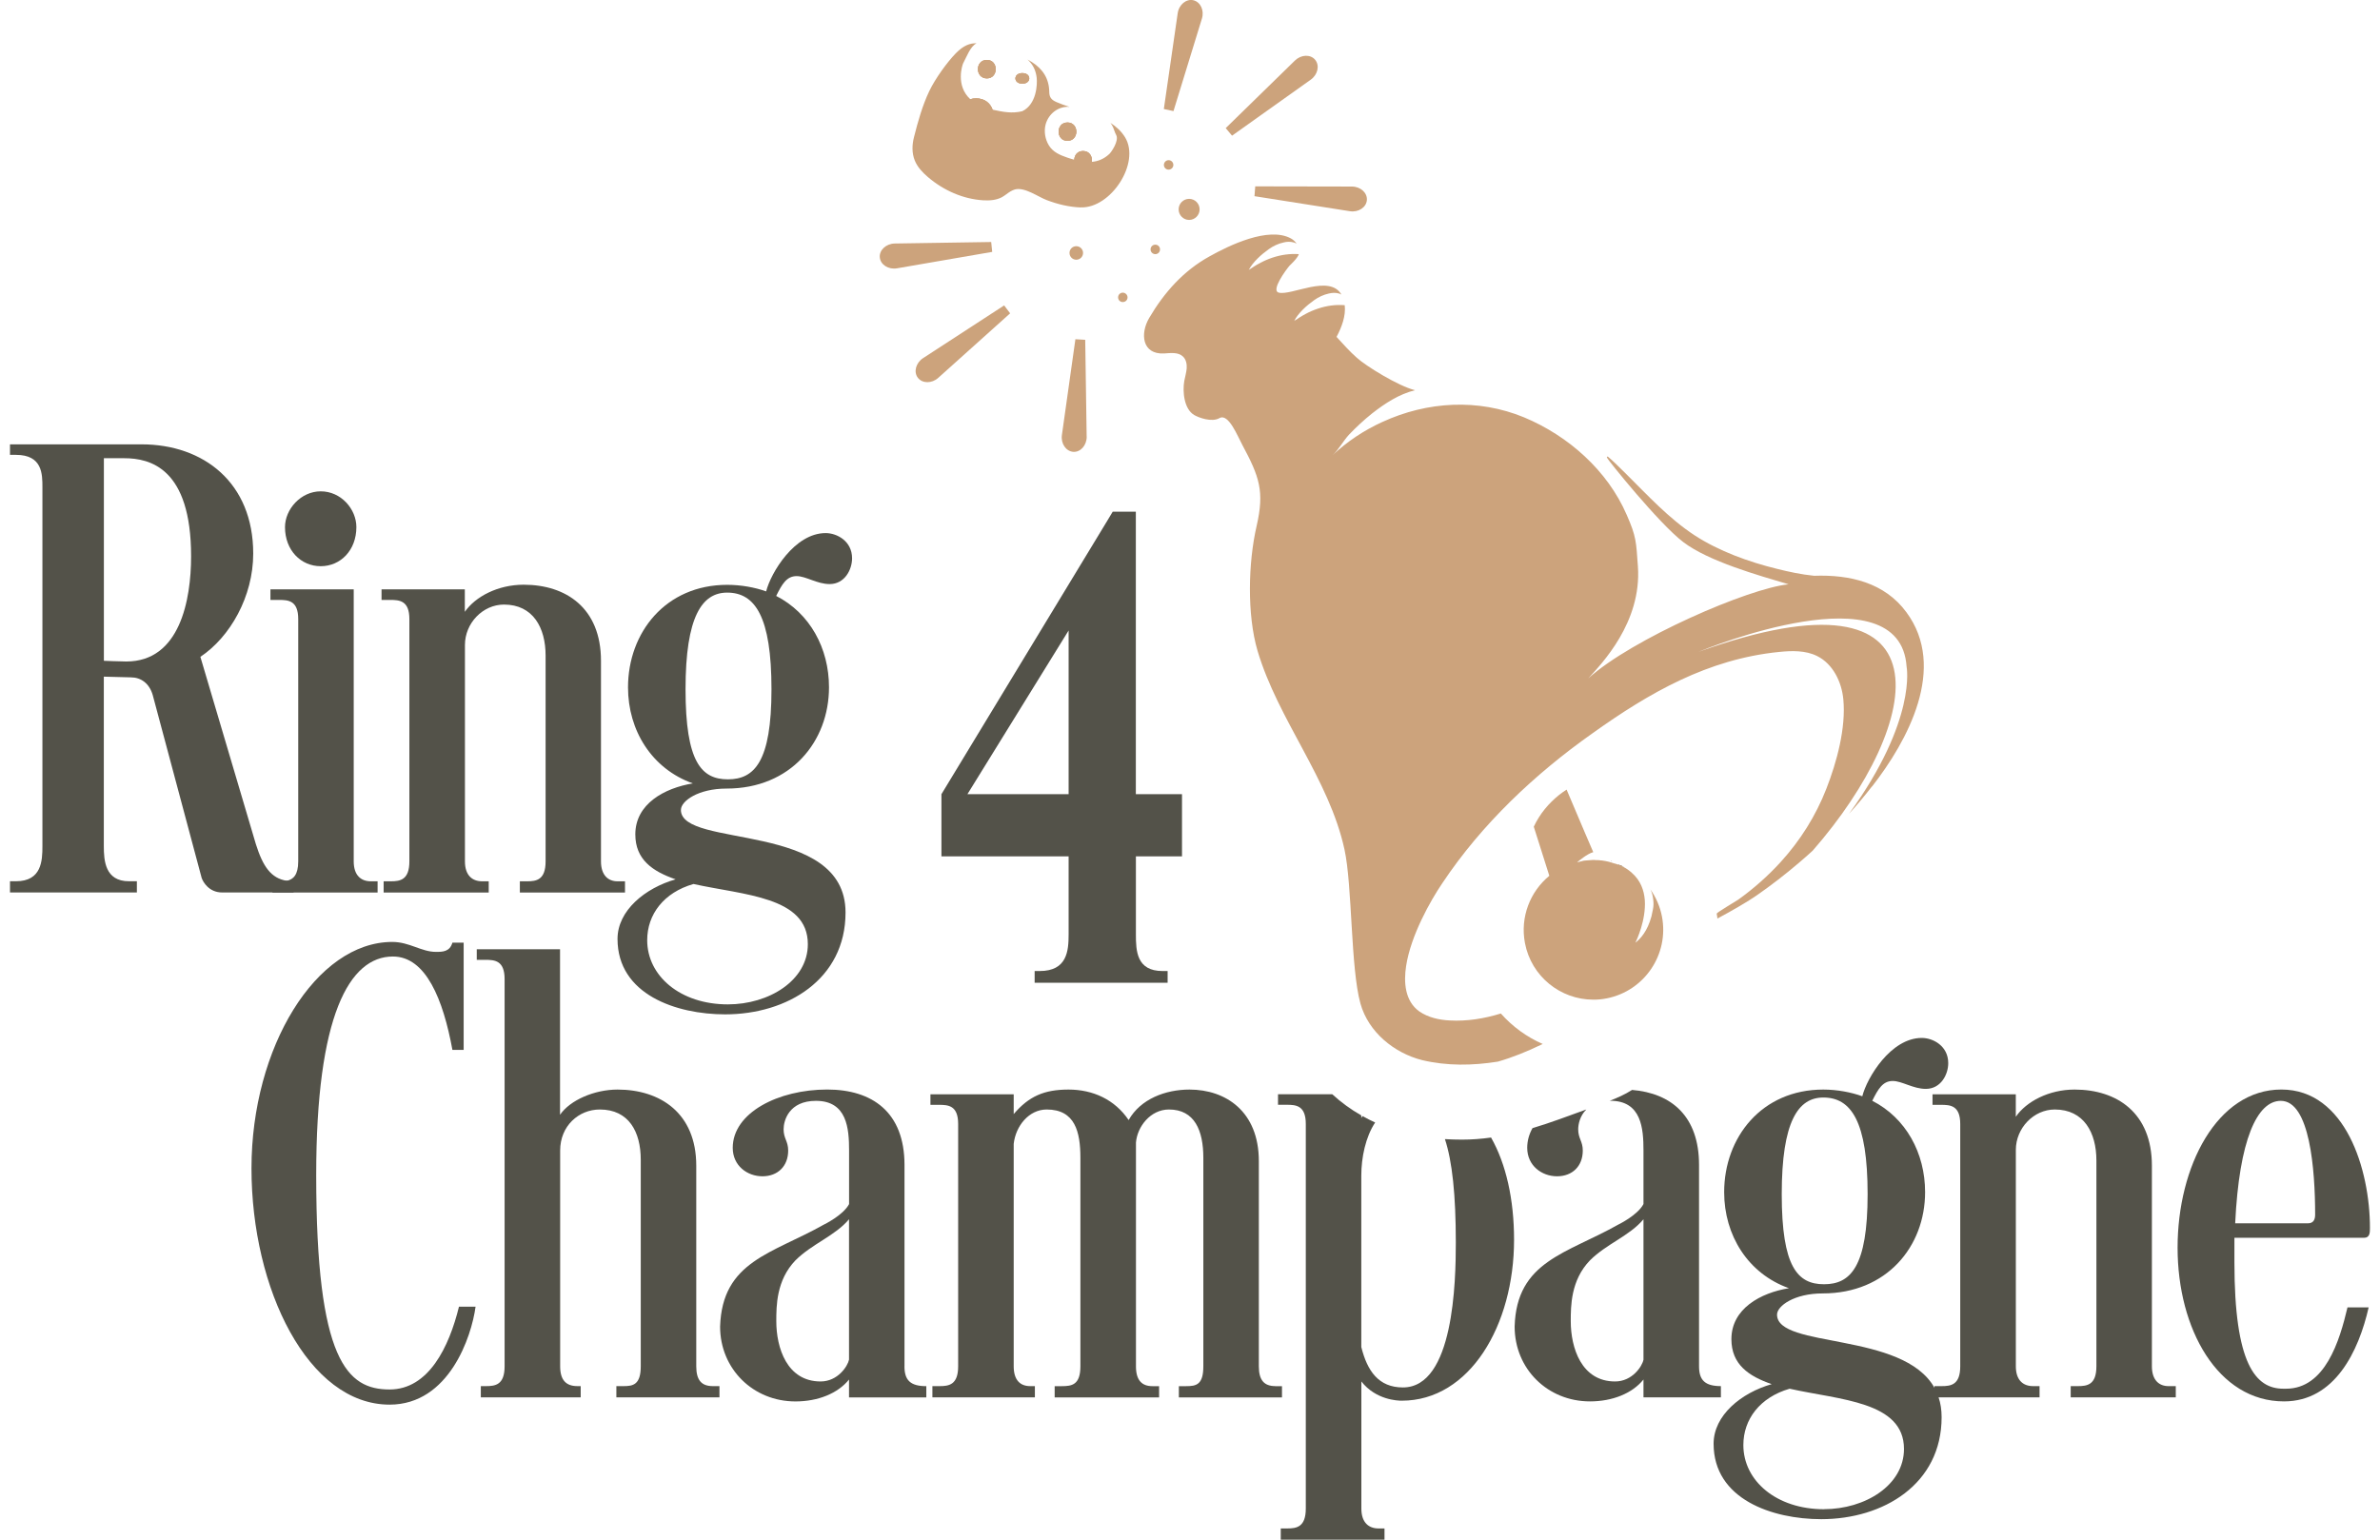 <?xml version="1.0" encoding="UTF-8"?> <svg xmlns="http://www.w3.org/2000/svg" width="119" height="77" viewBox="0 0 119 77" fill="none"><g id="Ring4Champagne - Logo 2" clip-path="url(#clip0_11608_4456)"><g id="Group"><path id="Vector" d="M22.948 65.35C22.453 67.369 21.429 69.489 19.48 69.489C17.364 69.489 15.81 68.066 15.81 58.766C15.81 50.787 17.465 47.836 19.646 47.836C21.299 47.836 22.16 49.992 22.621 52.507H23.183V47.142H22.621C22.487 47.604 22.125 47.604 21.794 47.604C21.069 47.604 20.475 47.107 19.614 47.107C15.812 47.107 12.574 52.373 12.574 58.429C12.574 64.485 15.415 70.247 19.48 70.247C22.455 70.247 23.58 66.837 23.778 65.35H22.951H22.948Z" fill="#535249"></path><path id="Vector_2" d="M35.64 69.321C35.077 69.321 34.813 69.024 34.813 68.33V58.298C34.813 55.652 32.995 54.49 30.879 54.49C29.722 54.49 28.501 55.019 28.002 55.751V47.473H23.838V48.002H24.27C24.734 48.002 25.23 48.037 25.23 48.963V68.33C25.23 69.257 24.766 69.321 24.305 69.321H24.041V69.884H29.035V69.321H28.869C28.307 69.321 28.008 69.024 28.008 68.33V57.537C28.008 56.312 28.933 55.487 29.991 55.487C31.447 55.487 32.038 56.611 32.038 57.999V68.33C32.038 69.257 31.644 69.321 31.18 69.321H30.818V69.884H35.973V69.321H35.645H35.64Z" fill="#535249"></path><path id="Vector_3" d="M45.225 68.327V58.261C45.225 55.614 43.608 54.488 41.36 54.488C38.916 54.488 36.637 55.649 36.637 57.404C36.637 58.298 37.362 58.827 38.122 58.827C38.881 58.827 39.409 58.33 39.409 57.537C39.409 57.075 39.18 56.939 39.18 56.477C39.18 56.044 39.444 55.054 40.798 55.054C42.355 55.054 42.454 56.442 42.454 57.537V60.218C42.155 60.782 41.195 61.243 41.195 61.243C38.617 62.701 36.109 63.064 36.005 66.344C36.005 68.464 37.661 70.087 39.772 70.087C40.897 70.087 41.888 69.689 42.451 68.992V69.887H46.316V69.323C45.521 69.323 45.223 69.027 45.223 68.333L45.225 68.327ZM42.451 67.999C42.384 68.327 41.888 69.088 41.03 69.088C39.345 69.088 38.815 67.401 38.815 66.076C38.815 65.315 38.815 64.026 39.772 63.032C40.598 62.205 41.755 61.807 42.451 60.976V67.999Z" fill="#535249"></path><path id="Vector_4" d="M63.768 69.321C63.206 69.321 62.942 69.024 62.942 68.33V58.069C62.942 55.586 61.289 54.49 59.474 54.49C58.282 54.49 57.03 54.955 56.432 56.015C55.739 54.99 54.649 54.49 53.428 54.49C52.208 54.49 51.445 54.825 50.685 55.716V54.726H46.522V55.254H46.948C47.412 55.254 47.908 55.283 47.908 56.213V68.33C47.908 69.257 47.444 69.321 46.983 69.321H46.62V69.884H51.744V69.321H51.509C51.013 69.321 50.685 69.024 50.685 68.33V57.206C50.784 56.312 51.445 55.487 52.335 55.487C53.756 55.487 54.02 56.611 54.02 57.903V68.333C54.02 69.26 53.588 69.323 53.095 69.323H52.733V69.887H57.955V69.323H57.621C57.093 69.323 56.798 69.027 56.798 68.333V57.142C56.861 56.346 57.523 55.487 58.447 55.487C59.735 55.487 60.167 56.544 60.167 57.903V68.333C60.167 69.26 59.802 69.323 59.306 69.323H58.943V69.887H64.099V69.323H63.771L63.768 69.321Z" fill="#535249"></path><path id="Vector_5" d="M74.546 56.89C74.076 56.956 73.598 56.994 73.102 56.994C72.815 56.994 72.531 56.985 72.246 56.968C72.612 58.075 72.791 59.753 72.791 62.138C72.791 64.087 72.69 69.387 70.147 69.387C68.924 69.387 68.364 68.56 68.065 67.366V58.792C68.065 57.892 68.277 56.861 68.758 56.137C68.544 56.039 68.332 55.934 68.126 55.815C68.103 55.844 68.086 55.879 68.065 55.911V55.783C67.537 55.481 67.047 55.124 66.61 54.723H63.901V55.251H64.334C64.795 55.251 65.29 55.281 65.29 56.21V75.443C65.29 76.37 64.829 76.439 64.365 76.439H64.038V77H69.225V76.439H68.926C68.431 76.439 68.068 76.14 68.068 75.443V69.088C68.793 70.015 69.886 70.05 70.086 70.05C73.487 70.05 75.703 66.277 75.703 62.004C75.703 59.992 75.305 58.211 74.552 56.887L74.546 56.89Z" fill="#535249"></path><path id="Vector_6" d="M79.313 55.487C78.408 55.815 77.526 56.149 76.625 56.419C76.454 56.721 76.361 57.052 76.361 57.404C76.361 58.298 77.092 58.827 77.851 58.827C78.611 58.827 79.139 58.33 79.139 57.537C79.139 57.075 78.91 56.939 78.91 56.477C78.91 56.23 78.994 55.806 79.313 55.49V55.487ZM84.952 68.327V58.261C84.952 55.824 83.572 54.671 81.6 54.508C81.597 54.511 81.592 54.511 81.589 54.517C81.241 54.74 80.867 54.903 80.481 55.054C80.493 55.051 80.507 55.051 80.522 55.051C82.076 55.051 82.174 56.439 82.174 57.534V60.215C81.879 60.779 80.919 61.24 80.919 61.24C78.341 62.699 75.827 63.062 75.732 66.341C75.732 68.461 77.382 70.085 79.498 70.085C80.62 70.085 81.615 69.687 82.174 68.99V69.884H86.045V69.321C85.251 69.321 84.952 69.024 84.952 68.33V68.327ZM82.174 67.999C82.111 68.327 81.615 69.088 80.754 69.088C79.069 69.088 78.538 67.401 78.538 66.076C78.538 65.315 78.538 64.026 79.498 63.032C80.325 62.205 81.481 61.807 82.174 60.976V67.999Z" fill="#535249"></path><path id="Vector_7" d="M96.722 69.402C95.138 66.582 88.852 67.453 88.852 65.745C88.852 65.312 89.713 64.685 91.134 64.685C94.338 64.685 96.255 62.335 96.255 59.62C96.255 57.665 95.298 55.911 93.613 55.051C93.909 54.453 94.141 54.061 94.637 54.061C95.098 54.061 95.66 54.456 96.29 54.456C97.049 54.456 97.412 53.73 97.412 53.169C97.412 52.306 96.652 51.908 96.089 51.908C94.541 51.908 93.349 53.895 93.115 54.825C92.555 54.624 91.859 54.49 91.163 54.49C88.09 54.49 86.208 56.875 86.208 59.623C86.208 61.772 87.394 63.695 89.447 64.424C88.026 64.656 86.57 65.449 86.57 66.974C86.57 68.231 87.428 68.824 88.585 69.222C87.066 69.655 85.68 70.779 85.68 72.202C85.68 74.984 88.62 75.975 91.064 75.975C94.17 75.975 97.081 74.223 97.081 70.874C97.081 70.508 97.029 70.177 96.93 69.884C96.878 69.713 96.806 69.55 96.719 69.402H96.722ZM89.087 59.721C89.087 56.079 89.91 54.888 91.166 54.888C92.558 54.888 93.381 56.082 93.381 59.721C93.381 63.361 92.523 64.226 91.201 64.226C89.879 64.226 89.087 63.364 89.087 59.721ZM91.201 75.478C88.82 75.478 87.168 74.055 87.168 72.269C87.168 70.979 87.994 69.884 89.481 69.451C91.995 70.015 95.199 70.085 95.199 72.463C95.199 74.284 93.251 75.475 91.201 75.475V75.478Z" fill="#535249"></path><path id="Vector_8" d="M108.421 69.321C107.957 69.321 107.595 69.024 107.595 68.33V58.298C107.595 55.652 105.846 54.49 103.73 54.49C102.442 54.49 101.314 55.089 100.79 55.85V54.726H96.626V55.254H97.052C97.516 55.254 98.012 55.283 98.012 56.213V68.33C98.012 69.257 97.548 69.321 97.087 69.321H96.724V69.884H101.978V69.321H101.651C101.155 69.321 100.792 69.024 100.792 68.33V57.505C100.792 56.416 101.686 55.487 102.738 55.487C104.194 55.487 104.82 56.646 104.82 58.034V68.33C104.82 69.257 104.359 69.321 103.898 69.321H103.535V69.884H108.789V69.321H108.427H108.421Z" fill="#535249"></path><path id="Vector_9" d="M114.304 69.451H114.171C112.779 69.451 111.721 68.229 111.721 63.128V61.903H118.201C118.497 61.903 118.497 61.638 118.497 61.406C118.497 58.496 117.276 54.488 114.067 54.488C110.857 54.488 108.879 58.33 108.879 62.399C108.879 66.468 110.897 70.085 114.2 70.085C116.746 70.085 117.937 67.566 118.433 65.382H117.375C116.978 67.07 116.253 69.451 114.301 69.451H114.304ZM114.04 55.054C115.493 55.054 115.757 58.499 115.757 60.747C115.757 61.011 115.658 61.179 115.395 61.179H111.759C111.959 57.009 112.852 55.054 114.04 55.054Z" fill="#535249"></path></g><g id="Group_2"><path id="Vector_10" d="M14.342 44.049C13.548 43.927 13.145 43.329 12.794 42.219L10.019 32.849C11.504 31.859 12.661 29.837 12.661 27.685C12.661 24.142 10.182 22.222 7.076 22.222H0.5V22.748H0.799C2.121 22.748 2.121 23.709 2.121 24.371V42.315C2.121 43.041 2.086 44.072 0.799 44.072H0.5V44.633H6.844V44.072H6.447C5.255 44.072 5.191 43.041 5.191 42.315V33.84L6.546 33.875C7.044 33.875 7.471 34.174 7.639 34.769L10.083 43.907C10.15 44.104 10.445 44.633 11.107 44.633H14.679V44.072C14.557 44.072 14.447 44.063 14.342 44.046V44.049ZM6.316 33.082C6.053 33.082 5.194 33.047 5.194 33.047V22.916H6.218C7.505 22.916 9.555 23.413 9.555 27.819C9.555 30.003 8.996 33.082 6.316 33.082Z" fill="#535249"></path><path id="Vector_11" d="M18.544 44.075C18.048 44.075 17.686 43.776 17.686 43.079V29.474H13.522V30.003H13.954C14.415 30.003 14.911 30.032 14.911 30.962V43.079C14.911 43.761 14.661 43.979 14.345 44.049C14.232 44.072 14.111 44.075 13.986 44.075H13.623V44.636H18.88V44.075H18.547H18.544ZM16.036 24.572C15.041 24.572 14.25 25.469 14.25 26.361C14.25 27.52 15.044 28.316 16.036 28.316C17.027 28.316 17.819 27.52 17.819 26.361C17.819 25.466 17.059 24.572 16.036 24.572Z" fill="#535249"></path><path id="Vector_12" d="M30.876 44.075C30.412 44.075 30.049 43.776 30.049 43.079V33.047C30.049 30.401 28.295 29.242 26.184 29.242C24.891 29.242 23.769 29.837 23.241 30.598V29.474H19.077V30.003H19.509C19.971 30.003 20.469 30.032 20.469 30.962V43.079C20.469 44.005 20.005 44.075 19.544 44.075H19.182V44.636H24.436V44.075H24.108C23.612 44.075 23.247 43.776 23.247 43.079V32.254C23.247 31.165 24.14 30.235 25.198 30.235C26.654 30.235 27.28 31.394 27.28 32.783V43.079C27.28 44.005 26.819 44.075 26.355 44.075H25.993V44.636H31.25V44.075H30.887H30.876Z" fill="#535249"></path><path id="Vector_13" d="M34.048 40.497C34.048 40.064 34.906 39.437 36.33 39.437C39.534 39.437 41.45 37.087 41.45 34.371C41.45 32.417 40.493 30.665 38.809 29.803C39.105 29.207 39.334 28.812 39.832 28.812C40.293 28.812 40.856 29.21 41.482 29.21C42.242 29.21 42.604 28.478 42.604 27.921C42.604 27.058 41.845 26.66 41.282 26.66C39.728 26.66 38.542 28.647 38.307 29.576C37.748 29.376 37.052 29.248 36.359 29.248C33.285 29.248 31.401 31.63 31.401 34.377C31.401 36.532 32.592 38.449 34.642 39.178C33.221 39.413 31.766 40.203 31.766 41.728C31.766 42.986 32.624 43.578 33.781 43.976C32.262 44.409 30.876 45.533 30.876 46.956C30.876 49.739 33.816 50.729 36.26 50.729C39.365 50.729 42.277 48.978 42.277 45.635C42.277 41.031 34.045 42.454 34.045 40.503L34.048 40.497ZM34.277 34.47C34.277 30.828 35.103 29.637 36.359 29.637C37.751 29.637 38.574 30.831 38.574 34.47C38.574 38.109 37.716 38.975 36.394 38.975C35.071 38.975 34.277 38.112 34.277 34.47ZM36.394 50.23C34.013 50.23 32.36 48.806 32.36 47.02C32.36 45.731 33.187 44.636 34.674 44.209C37.188 44.769 40.392 44.836 40.392 47.218C40.392 49.039 38.441 50.23 36.394 50.23Z" fill="#535249"></path></g><path id="Vector_14" d="M59.1 42.826V39.718H56.792V25.591H55.635L55.386 26.006L47.072 39.718V42.826H53.431V46.73C53.431 47.557 53.356 48.562 51.984 48.562H51.732V49.149H58.381V48.562H58.129C56.83 48.562 56.795 47.56 56.795 46.73V42.826H59.103H59.1ZM53.431 39.718H48.371L53.431 31.531V39.718Z" fill="#535249"></path><path id="Vector_15" d="M80.612 43.067C80.594 43.059 80.574 43.059 80.565 43.059C80.554 43.059 80.554 43.047 80.545 43.047H80.565C80.565 43.047 80.591 43.059 80.612 43.067Z" fill="#535249"></path><path id="Vector_16" d="M81.235 43.401C81.151 43.352 81.061 43.305 80.965 43.273C80.939 43.253 80.913 43.244 80.881 43.236C80.91 43.236 80.957 43.256 81.02 43.282H81.029C81.044 43.285 81.058 43.294 81.076 43.303C81.09 43.314 81.105 43.326 81.125 43.34H81.133C81.171 43.355 81.197 43.375 81.235 43.404V43.401Z" fill="#535249"></path><path id="Vector_17" d="M81.235 43.401C81.151 43.352 81.061 43.305 80.965 43.273C80.939 43.253 80.913 43.244 80.881 43.236C80.91 43.236 80.957 43.256 81.02 43.282H81.029C81.044 43.285 81.058 43.294 81.076 43.303C81.09 43.314 81.105 43.326 81.125 43.34H81.133C81.171 43.355 81.197 43.375 81.235 43.404V43.401Z" fill="#535249"></path><g id="Group_3"><path id="Vector_18" d="M93.596 39.332C93.233 39.803 92.851 40.256 92.453 40.697C95.866 35.995 95.33 33.343 95.33 33.343C95.008 28.487 85.3 32.443 84.917 32.602C97.817 27.973 96.182 36.192 90.653 42.521C90.65 42.524 90.644 42.533 90.641 42.536C90.412 42.748 90.171 42.957 89.934 43.16C89.261 43.732 88.565 44.273 87.832 44.781C87.428 45.066 86.611 45.542 85.871 45.937C85.86 45.858 85.854 45.774 85.834 45.69C85.834 45.641 86.846 45.039 86.915 44.99C87.686 44.438 88.4 43.805 89.038 43.105C90.012 42.036 90.792 40.796 91.317 39.448C91.836 38.121 92.305 36.404 92.166 34.97C92.082 34.095 91.644 33.201 90.856 32.809C90.279 32.521 89.594 32.539 88.948 32.605C85.393 32.963 82.47 34.639 79.617 36.678C76.738 38.711 74.085 41.217 72.125 44.156C71.519 45.045 70.539 46.791 70.307 48.304C70.179 49.123 70.243 50.067 70.968 50.584C71.408 50.886 71.957 51.008 72.49 51.034C73.345 51.081 74.207 50.944 75.042 50.686C75.619 51.336 76.335 51.862 77.138 52.211C77.112 52.219 77.086 52.237 77.054 52.248C76.358 52.585 75.633 52.881 74.894 53.093C73.627 53.294 72.354 53.314 71.107 53.018C69.701 52.661 68.419 51.612 68.022 50.189C67.526 48.406 67.619 44.29 67.224 42.481C66.447 38.934 63.913 36.024 62.878 32.55C62.344 30.741 62.408 28.13 62.832 26.3C63.232 24.566 62.968 23.84 62.112 22.242C61.886 21.83 61.428 20.654 60.976 20.909C60.587 21.133 59.932 20.883 59.72 20.761C59.196 20.462 59.123 19.576 59.213 19.059C59.251 18.847 59.317 18.638 59.335 18.423C59.349 18.208 59.306 17.976 59.146 17.828C58.908 17.601 58.526 17.656 58.198 17.677C57.102 17.729 56.998 16.686 57.459 15.902C58.21 14.627 59.169 13.543 60.474 12.823C61.437 12.283 63.426 11.31 64.548 11.926C64.661 11.987 64.76 12.08 64.832 12.19C64.684 12.091 64.461 12.08 64.305 12.1C64.264 12.109 64.221 12.114 64.18 12.126C63.91 12.184 63.661 12.303 63.441 12.46C63.075 12.719 62.646 13.099 62.434 13.506C62.449 13.48 62.53 13.445 62.55 13.427C62.6 13.398 62.649 13.363 62.695 13.331C62.797 13.268 62.895 13.207 63.003 13.154C63.203 13.044 63.414 12.954 63.635 12.881C64.055 12.742 64.499 12.678 64.942 12.71C64.882 12.919 64.478 13.285 64.478 13.285C64.29 13.506 63.542 14.522 63.933 14.633C64.56 14.804 66.479 13.7 67.071 14.731C66.923 14.644 66.717 14.633 66.569 14.656C66.528 14.659 66.485 14.668 66.444 14.679C66.175 14.737 65.925 14.856 65.705 15.013C65.34 15.272 64.911 15.652 64.705 16.059C64.716 16.033 64.795 15.998 64.818 15.983C64.867 15.948 64.916 15.916 64.966 15.884C65.064 15.821 65.163 15.762 65.267 15.707C65.467 15.597 65.679 15.507 65.899 15.434C66.326 15.289 66.787 15.225 67.236 15.263C67.297 15.8 67.091 16.349 66.827 16.849C67.161 17.209 67.48 17.575 67.848 17.897C68.28 18.292 69.901 19.303 70.753 19.515C69.956 19.707 69.243 20.177 68.608 20.674C68.196 21.002 67.81 21.362 67.451 21.737C67.161 22.051 66.937 22.483 66.636 22.759C67.361 22.077 68.204 21.519 69.115 21.104C71.368 20.067 73.911 19.927 76.201 20.871C78.411 21.792 80.377 23.529 81.337 25.751C81.818 26.846 81.806 27.09 81.896 28.333C82.09 31.133 80.075 33.201 79.414 33.927C81.586 31.958 87.449 29.408 89.429 29.222C87.913 28.771 85.431 28.075 84.164 27.11C82.943 26.184 80.339 22.939 80.339 22.875C80.359 22.867 80.365 22.841 80.377 22.823C80.635 23.035 80.878 23.282 81.273 23.668C82.377 24.763 83.43 25.919 84.732 26.773C85.944 27.563 87.449 28.106 88.841 28.446C89.449 28.6 90.073 28.731 90.705 28.795C92.491 28.731 94.228 29.135 95.318 30.616C97.371 33.387 95.391 37.043 93.602 39.335L93.596 39.332Z" fill="#CCA37C"></path><path id="Vector_19" d="M49.61 12.597L44.849 13.419C44.422 13.491 44.025 13.241 43.99 12.873C43.956 12.509 44.301 12.187 44.736 12.178L49.56 12.103L49.61 12.594V12.597Z" fill="#CCA37C"></path><path id="Vector_20" d="M54.336 21.833C54.339 22.268 54.029 22.62 53.666 22.597C53.301 22.573 53.034 22.184 53.095 21.757L53.77 16.965L54.261 16.994L54.333 21.833H54.336Z" fill="#CCA37C"></path><path id="Vector_21" d="M50.508 15.669L46.91 18.899C46.588 19.187 46.116 19.184 45.892 18.891C45.669 18.6 45.794 18.144 46.156 17.909L50.207 15.274L50.506 15.669H50.508Z" fill="#CCA37C"></path><path id="Vector_22" d="M60.094 0.935L58.674 5.556L58.192 5.452L58.885 0.662C58.946 0.235 59.309 -0.07 59.668 0.012C60.025 0.096 60.225 0.523 60.094 0.935Z" fill="#CCA37C"></path><path id="Vector_23" d="M68.344 10.006C68.317 10.372 67.92 10.63 67.494 10.563L62.724 9.811L62.762 9.32L67.593 9.329C68.028 9.329 68.376 9.646 68.344 10.012V10.006Z" fill="#CCA37C"></path><path id="Vector_24" d="M65.537 3.985L61.602 6.785L61.286 6.407L64.745 3.029C65.055 2.727 65.522 2.707 65.757 2.989C65.992 3.273 65.894 3.729 65.537 3.985Z" fill="#CCA37C"></path><g id="Group_4"><path id="Vector_25" d="M80.565 43.05V43.061C80.565 43.061 80.554 43.05 80.545 43.05H80.565Z" fill="#CCA37C"></path><path id="Vector_26" d="M80.325 49.931C80.104 49.977 79.887 49.994 79.666 49.994C78.022 49.994 76.564 48.83 76.248 47.165C75.998 45.858 76.512 44.583 77.466 43.799L77.028 42.414L76.689 41.345C76.761 41.191 76.842 41.034 76.938 40.886C77.312 40.288 77.834 39.803 78.33 39.489L78.689 40.334L79.249 41.653L79.663 42.617C79.368 42.69 78.907 43.079 78.855 43.128L79.182 43.044C79.24 43.035 79.304 43.029 79.347 43.029C79.547 43.009 79.713 43.001 79.832 43.018C79.852 43.009 79.869 43.009 79.89 43.018C79.948 43.018 79.991 43.018 80.017 43.029C80.09 43.029 80.127 43.038 80.127 43.038C80.322 43.064 80.513 43.111 80.693 43.175C80.76 43.186 80.82 43.212 80.887 43.233C80.916 43.242 80.945 43.253 80.971 43.271C81.067 43.305 81.157 43.349 81.241 43.398H81.249C81.339 43.451 81.424 43.509 81.499 43.573C81.534 43.599 81.563 43.625 81.597 43.657C82.029 44.032 82.204 44.528 82.241 45.022C82.305 46.024 81.829 47.023 81.771 47.145C82.041 46.933 82.369 46.567 82.572 45.832C82.598 45.731 82.624 45.609 82.644 45.492C82.682 45.318 82.682 45.153 82.662 44.996C82.644 44.804 82.598 44.63 82.522 44.482C82.798 44.877 83.004 45.339 83.099 45.841C83.459 47.735 82.218 49.562 80.33 49.931H80.325Z" fill="#CCA37C"></path><path id="Vector_27" d="M81.133 43.337C81.171 43.352 81.197 43.372 81.235 43.401C81.151 43.352 81.061 43.305 80.965 43.273C80.939 43.253 80.913 43.244 80.881 43.236C80.91 43.236 80.957 43.256 81.02 43.282H81.029C81.044 43.285 81.058 43.294 81.076 43.303C81.09 43.314 81.105 43.326 81.125 43.34H81.133V43.337Z" fill="#CCA37C"></path><path id="Vector_28" d="M81.589 43.66C81.554 43.631 81.525 43.602 81.49 43.575C81.525 43.596 81.563 43.628 81.589 43.66Z" fill="#CCA37C"></path><path id="Vector_29" d="M80.548 43.05C80.548 43.05 80.556 43.061 80.568 43.061V43.05H80.548ZM81.076 43.3C81.061 43.291 81.046 43.285 81.029 43.279H81.02C80.957 43.253 80.91 43.233 80.881 43.233C80.91 43.242 80.939 43.253 80.965 43.271C81.023 43.285 81.076 43.317 81.125 43.334C81.105 43.32 81.09 43.308 81.076 43.297V43.3Z" fill="#CCA37C"></path></g><g id="Group_5"><path id="Vector_30" d="M53.373 6.125C53.968 6.125 53.962 7.04 53.373 7.04C52.785 7.04 52.785 6.125 53.373 6.125Z" fill="#CCA37C"></path><path id="Vector_31" d="M49.343 3C49.931 3 49.931 3.921 49.343 3.921C48.754 3.921 48.748 3 49.343 3Z" fill="#CCA37C"></path><path id="Vector_32" d="M51.117 3.654C51.578 3.654 51.578 4.182 51.117 4.182C50.656 4.182 50.659 3.654 51.117 3.654Z" fill="#CCA37C"></path><path id="Vector_33" d="M54.04 10.375C53.454 10.354 52.886 10.215 52.341 10.009C51.889 9.837 51.236 9.347 50.746 9.474C50.668 9.498 50.596 9.532 50.523 9.573C50.378 9.66 50.25 9.776 50.103 9.858C49.818 10.012 49.488 10.035 49.166 10.018C48.148 9.956 47.171 9.518 46.397 8.856C46.124 8.623 45.872 8.356 45.739 8.028C45.588 7.656 45.6 7.238 45.701 6.852C45.901 6.064 46.121 5.274 46.469 4.545C46.765 3.93 47.357 3.108 47.792 2.663C48.18 2.268 48.502 2.155 48.827 2.164C48.514 2.324 48.331 2.841 48.154 3.175C48.125 3.233 47.76 4.27 48.517 4.964C48.603 4.938 48.702 4.923 48.806 4.923C49.241 4.923 49.514 5.17 49.627 5.484C50.161 5.6 50.596 5.687 51.114 5.562C51.834 5.213 51.871 4.214 51.834 3.886C51.799 3.59 51.697 3.314 51.474 3.073C51.445 3.038 51.41 3.009 51.376 2.977C51.451 3.015 51.52 3.055 51.587 3.099C52.153 3.456 52.457 3.947 52.463 4.601C52.466 4.879 52.585 4.999 52.819 5.103C53.02 5.193 53.243 5.269 53.475 5.344C52.924 5.304 52.428 5.681 52.28 6.227C52.19 6.579 52.257 6.965 52.445 7.273C52.66 7.618 53.002 7.755 53.37 7.883C53.486 7.923 53.602 7.958 53.715 7.987C53.724 7.767 53.869 7.554 54.153 7.554C54.481 7.554 54.629 7.842 54.588 8.095C54.907 8.069 55.2 7.949 55.47 7.697C55.557 7.618 55.965 7.043 55.809 6.75C55.736 6.622 55.705 6.474 55.655 6.367C55.615 6.279 55.571 6.207 55.522 6.146C55.818 6.335 56.07 6.567 56.255 6.869C57.03 8.153 55.542 10.421 54.04 10.372V10.375Z" fill="#CCA37C"></path><path id="Vector_34" d="M49.343 3.918C48.748 3.918 48.748 2.997 49.343 2.997C49.937 2.997 49.931 3.918 49.343 3.918Z" fill="#CCA37C"></path><path id="Vector_35" d="M49.627 5.478C49.627 5.478 49.601 5.475 49.586 5.469C49.091 5.359 48.751 5.173 48.517 4.958C48.603 4.932 48.702 4.917 48.806 4.917C49.241 4.917 49.514 5.164 49.627 5.478Z" fill="#CCA37C"></path><path id="Vector_36" d="M51.117 4.185C50.656 4.185 50.659 3.657 51.117 3.657C51.575 3.657 51.578 4.185 51.117 4.185Z" fill="#CCA37C"></path><path id="Vector_37" d="M53.373 7.043C52.785 7.043 52.785 6.128 53.373 6.128C53.962 6.128 53.962 7.043 53.373 7.043Z" fill="#CCA37C"></path><path id="Vector_38" d="M54.588 8.095C54.313 8.118 54.017 8.069 53.715 7.984C53.724 7.764 53.869 7.552 54.153 7.552C54.481 7.552 54.629 7.839 54.588 8.092V8.095Z" fill="#CCA37C"></path><path id="Vector_39" d="M49.343 3.918C48.748 3.918 48.748 2.997 49.343 2.997C49.937 2.997 49.931 3.918 49.343 3.918Z" fill="#CCA37C"></path><path id="Vector_40" d="M48.806 6.756C47.731 6.756 47.635 5.234 48.517 4.961C48.603 4.935 48.702 4.92 48.806 4.92C49.241 4.92 49.514 5.167 49.627 5.481C49.827 6.021 49.552 6.756 48.806 6.756Z" fill="#CCA37C"></path><path id="Vector_41" d="M51.117 4.185C50.656 4.185 50.659 3.657 51.117 3.657C51.575 3.657 51.578 4.185 51.117 4.185Z" fill="#CCA37C"></path><path id="Vector_42" d="M53.373 7.043C52.785 7.043 52.785 6.128 53.373 6.128C53.962 6.128 53.962 7.043 53.373 7.043Z" fill="#CCA37C"></path><path id="Vector_43" d="M54.588 8.095C54.559 8.295 54.414 8.472 54.153 8.472C53.846 8.472 53.701 8.223 53.715 7.984C53.724 7.764 53.869 7.552 54.153 7.552C54.481 7.552 54.629 7.839 54.588 8.092V8.095Z" fill="#CCA37C"></path></g><path id="Vector_44" d="M59.981 10.471C59.981 10.761 59.746 10.999 59.456 10.999C59.167 10.999 58.932 10.761 58.932 10.471C58.932 10.18 59.167 9.945 59.456 9.945C59.746 9.945 59.981 10.18 59.981 10.471Z" fill="#CCA37C"></path><path id="Vector_45" d="M56.377 14.871C56.377 15.004 56.273 15.106 56.139 15.106C56.006 15.106 55.905 15.004 55.905 14.871C55.905 14.737 56.012 14.636 56.139 14.636C56.267 14.636 56.377 14.74 56.377 14.871Z" fill="#CCA37C"></path><path id="Vector_46" d="M58.668 8.249C58.668 8.376 58.563 8.484 58.43 8.484C58.297 8.484 58.195 8.379 58.195 8.249C58.195 8.118 58.3 8.01 58.43 8.01C58.56 8.01 58.668 8.115 58.668 8.249Z" fill="#CCA37C"></path><path id="Vector_47" d="M58.001 12.472C58.001 12.605 57.897 12.71 57.766 12.71C57.636 12.71 57.528 12.605 57.528 12.472C57.528 12.338 57.636 12.236 57.766 12.236C57.897 12.236 58.001 12.341 58.001 12.472Z" fill="#CCA37C"></path><path id="Vector_48" d="M54.153 12.649C54.153 12.838 54.002 12.989 53.814 12.989C53.626 12.989 53.475 12.838 53.475 12.649C53.475 12.46 53.628 12.312 53.814 12.312C54 12.312 54.153 12.463 54.153 12.649Z" fill="#CCA37C"></path></g></g><defs><clipPath id="clip0_11608_4456"><rect width="118" height="77" fill="white" transform="translate(0.5)"></rect></clipPath></defs></svg> 